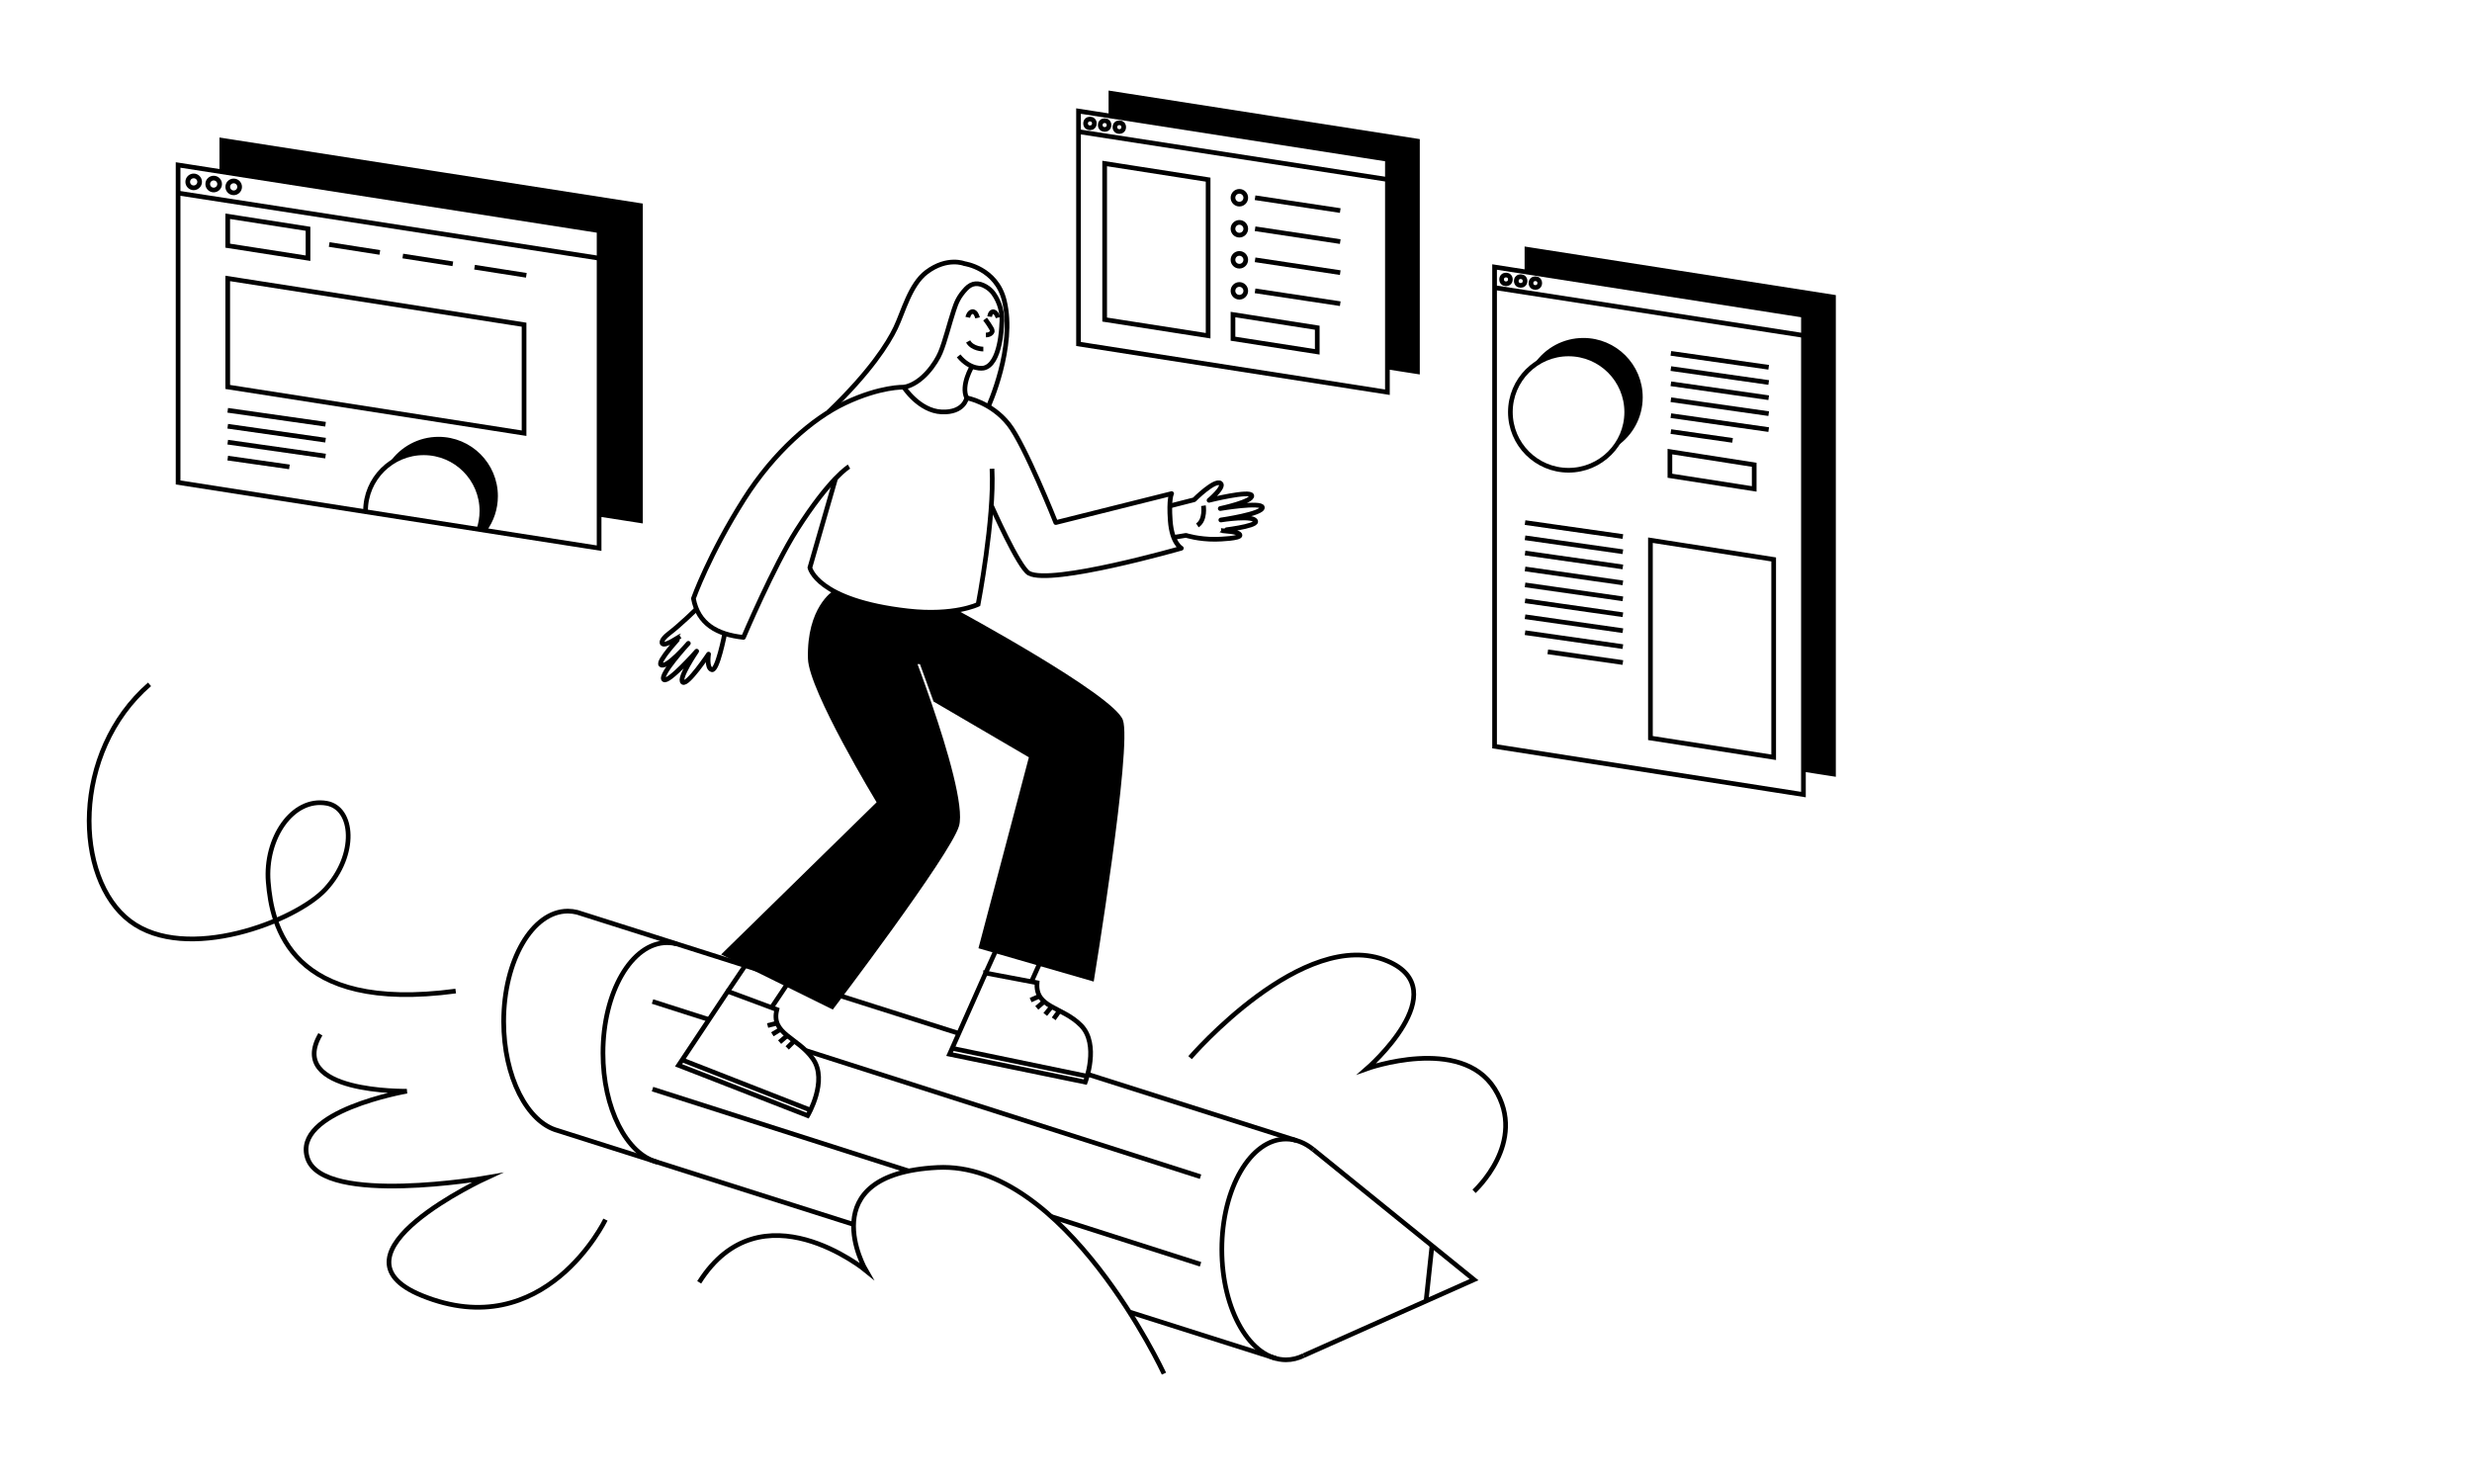 <?xml version="1.0" encoding="UTF-8"?>
<svg id="Calque_1" data-name="Calque 1" xmlns="http://www.w3.org/2000/svg" viewBox="0 0 1056 634">
  <defs>
    <style>
      .cls-1 {
        stroke-linejoin: round;
      }

      .cls-1, .cls-2 {
        fill: none;
        stroke-width: 2px;
      }

      .cls-1, .cls-2, .cls-3 {
        stroke: #000;
      }

      .cls-2, .cls-3 {
        stroke-miterlimit: 10;
      }
    </style>
  </defs>
  <polygon class="cls-2" points="255.93 234.2 76.08 206.13 76.08 70.48 255.93 98.55 255.93 234.2"/>
  <polygon class="cls-2" points="223.87 185.08 97.28 165.32 97.28 118.96 223.87 138.72 223.87 185.08"/>
  <polygon class="cls-2" points="131.58 110.31 97.28 104.96 97.28 92.4 131.58 97.75 131.58 110.31"/>
  <line class="cls-2" x1="202.72" y1="114.16" x2="224.84" y2="117.62"/>
  <line class="cls-2" x1="172.07" y1="109.38" x2="193.44" y2="112.71"/>
  <line class="cls-2" x1="140.63" y1="104.47" x2="162.26" y2="107.85"/>
  <polygon class="cls-3" points="274.1 223.05 255.93 220.22 255.93 98.55 94.25 73.32 94.25 59.33 274.1 87.4 274.1 223.05"/>
  <line class="cls-2" x1="76.08" y1="82.49" x2="255.93" y2="110.31"/>
  <circle class="cls-2" cx="82.74" cy="77.7" r="2.54"/>
  <circle class="cls-2" cx="91.28" cy="78.63" r="2.54"/>
  <circle class="cls-2" cx="99.83" cy="79.84" r="2.54"/>
  <polygon class="cls-2" points="592.68 167.57 460.73 146.97 460.73 47.45 592.68 68.04 592.68 167.57"/>
  <polygon class="cls-2" points="562.71 150.32 526.71 144.71 526.71 134.39 562.71 140.01 562.71 150.32"/>
  <polygon class="cls-2" points="749.37 208.88 713.36 203.26 713.36 192.95 749.37 198.57 749.37 208.88"/>
  <polygon class="cls-2" points="516.09 143.43 471.89 136.53 471.89 69.85 516.09 76.75 516.09 143.43"/>
  <polygon class="cls-3" points="606.01 159.39 592.68 157.31 592.68 68.04 474.07 49.53 474.07 39.27 606.01 59.86 606.01 159.39"/>
  <line class="cls-2" x1="460.73" y1="56.25" x2="592.68" y2="76.67"/>
  <circle class="cls-2" cx="465.62" cy="52.74" r="1.87"/>
  <circle class="cls-2" cx="471.89" cy="53.43" r="1.87"/>
  <circle class="cls-2" cx="478.16" cy="54.32" r="1.87"/>
  <polygon class="cls-2" points="770.4 339.47 638.46 318.87 638.46 114.08 770.4 134.68 770.4 339.47"/>
  <polygon class="cls-2" points="757.69 323.54 705.04 315.32 705.04 230.79 757.69 239.01 757.69 323.54"/>
  <polygon class="cls-3" points="783.74 331.29 770.4 329.21 770.4 134.68 651.79 116.16 651.79 105.9 783.74 126.5 783.74 331.29"/>
  <line class="cls-2" x1="638.46" y1="122.89" x2="770.4" y2="143.31"/>
  <circle class="cls-2" cx="643.34" cy="119.38" r="1.87"/>
  <circle class="cls-2" cx="649.61" cy="120.06" r="1.87"/>
  <circle class="cls-2" cx="655.88" cy="120.95" r="1.87"/>
  <line class="cls-2" x1="97.28" y1="175.3" x2="139.07" y2="181.25"/>
  <line class="cls-2" x1="97.28" y1="182.11" x2="139.07" y2="188.06"/>
  <line class="cls-2" x1="97.28" y1="188.91" x2="139.07" y2="194.86"/>
  <line class="cls-2" x1="97.28" y1="195.72" x2="123.63" y2="199.47"/>
  <circle class="cls-2" cx="529.44" cy="84.48" r="2.73"/>
  <line class="cls-2" x1="536.15" y1="84.48" x2="572.53" y2="89.96"/>
  <circle class="cls-2" cx="529.44" cy="97.74" r="2.73"/>
  <line class="cls-2" x1="536.15" y1="97.74" x2="572.53" y2="103.22"/>
  <circle class="cls-2" cx="529.44" cy="111" r="2.73"/>
  <line class="cls-2" x1="536.15" y1="111" x2="572.53" y2="116.48"/>
  <circle class="cls-2" cx="529.44" cy="124.26" r="2.73"/>
  <line class="cls-2" x1="536.15" y1="124.26" x2="572.53" y2="129.75"/>
  <circle class="cls-2" cx="670.06" cy="176.06" r="24.85"/>
  <path class="cls-3" d="M701.24,169.74c0-13.73-11.13-24.85-24.85-24.85-8.48,0-15.96,4.25-20.45,10.73,4.01-2.78,8.88-4.41,14.13-4.41,13.73,0,24.85,11.13,24.85,24.85,0,5.25-1.63,10.11-4.41,14.13,6.48-4.49,10.73-11.97,10.73-20.45Z"/>
  <path class="cls-2" d="M156.16,218.63c0-.11,0-.22,0-.33,0-13.73,11.13-24.85,24.85-24.85s24.85,11.13,24.85,24.85c0,2.76-.45,5.41-1.28,7.89"/>
  <path class="cls-3" d="M207.41,226.63c3-4.11,4.78-9.17,4.78-14.65,0-13.73-11.13-24.85-24.85-24.85-8.48,0-15.96,4.25-20.45,10.73,4.01-2.78,8.88-4.41,14.13-4.41,13.73,0,24.85,11.13,24.85,24.85,0,2.76-.45,5.41-1.28,7.89"/>
  <line class="cls-2" x1="713.77" y1="163.97" x2="755.56" y2="169.92"/>
  <line class="cls-2" x1="713.77" y1="157.47" x2="755.56" y2="163.42"/>
  <line class="cls-2" x1="713.77" y1="150.97" x2="755.56" y2="156.92"/>
  <line class="cls-2" x1="713.77" y1="170.78" x2="755.56" y2="176.73"/>
  <line class="cls-2" x1="713.77" y1="177.59" x2="755.56" y2="183.54"/>
  <line class="cls-2" x1="651.48" y1="236.27" x2="693.26" y2="242.22"/>
  <line class="cls-2" x1="651.48" y1="229.77" x2="693.26" y2="235.72"/>
  <line class="cls-2" x1="651.48" y1="223.27" x2="693.26" y2="229.22"/>
  <line class="cls-2" x1="651.48" y1="243.08" x2="693.26" y2="249.03"/>
  <line class="cls-2" x1="651.48" y1="249.89" x2="693.26" y2="255.84"/>
  <line class="cls-2" x1="651.48" y1="256.69" x2="693.26" y2="262.64"/>
  <line class="cls-2" x1="651.48" y1="263.5" x2="693.26" y2="269.45"/>
  <line class="cls-2" x1="651.48" y1="270.31" x2="693.26" y2="276.26"/>
  <line class="cls-2" x1="661.19" y1="278.49" x2="693.26" y2="283.06"/>
  <line class="cls-2" x1="713.77" y1="184.39" x2="740.12" y2="188.15"/>
  <g>
    <path class="cls-2" d="M280.81,496.53c-13.15-3.46-23.23-23.01-23.23-46.62,0-26.05,12.27-47.16,27.4-47.16,1.35,0,2.67.17,3.97.49"/>
    <path class="cls-2" d="M556.9,579.15c-2.4,1.18-4.93,1.81-7.55,1.81-15.13,0-27.4-21.11-27.4-47.16s12.27-47.16,27.4-47.16c4.15,0,8.09,1.59,11.62,4.44"/>
    <line class="cls-2" x1="464.56" y1="458.95" x2="553.8" y2="487.27"/>
    <path class="cls-2" d="M364.65,523.13l-126.38-40.11.12.03c-13.15-3.46-23.23-23.01-23.23-46.62,0-26.05,12.27-47.16,27.4-47.16,1.35,0,2.67.17,3.97.49h0s163.05,51.74,163.05,51.74"/>
    <line class="cls-2" x1="545.03" y1="580.38" x2="482.45" y2="560.52"/>
    <polyline class="cls-2" points="560.97 491.08 629.68 546.72 556.9 579.15"/>
    <line class="cls-2" x1="611.73" y1="532.19" x2="609.2" y2="555.85"/>
  </g>
  <path d="M391.94,283.71s2.78,7.35,6.24,17.44c6.44,18.8,13.85,43.74,11.49,51.77-3.63,12.34-53.91,78.41-53.91,78.41l-47.69-23.55,66.4-65.01s-28.94-47.71-29.32-61.32c-.62-21.97,10.69-28.93,10.69-28.93,0,0,14.09,6.11,28.49,8.06,13.67,1.85,24.58.11,24.58.11,0,0,66.6,35.97,70.75,46.86,4.15,10.89-12.44,111.82-12.44,111.82l-49.24-14.24,21.54-81.59-40.72-23.82-5.81-15.97-1.06-.03Z"/>
  <path class="cls-2" d="M310.9,423.54l-21.02,31.59,55.15,21.5s8.8-14.86,2.26-24.21c-6.54-9.35-18.12-10.62-15.42-21.09l-20.97-7.79Z"/>
  <line class="cls-2" x1="291.31" y1="452.79" x2="346.37" y2="474.34"/>
  <line class="cls-2" x1="310.9" y1="423.54" x2="321.1" y2="408.44"/>
  <line class="cls-2" x1="329.58" y1="430.48" x2="339.28" y2="415.99"/>
  <line class="cls-2" x1="327.91" y1="438.15" x2="331.97" y2="437.11"/>
  <line class="cls-2" x1="329.94" y1="441.89" x2="333.49" y2="439.73"/>
  <line class="cls-2" x1="333.04" y1="445.24" x2="336.28" y2="442.43"/>
  <line class="cls-2" x1="336.28" y1="447.71" x2="339.28" y2="444.74"/>
  <path class="cls-2" d="M421.04,415.73l-15.4,34.67,57.98,11.92s6.18-16.13-1.85-24.25c-8.02-8.11-19.65-7.43-18.75-18.2l-21.98-4.15Z"/>
  <line class="cls-2" x1="406.65" y1="447.85" x2="464.56" y2="459.84"/>
  <line class="cls-2" x1="421.04" y1="415.73" x2="428.56" y2="399.13"/>
  <line class="cls-2" x1="440.62" y1="419.43" x2="447.74" y2="403.52"/>
  <line class="cls-2" x1="440.27" y1="427.27" x2="444.1" y2="425.57"/>
  <line class="cls-2" x1="442.9" y1="430.62" x2="446.04" y2="427.89"/>
  <line class="cls-2" x1="446.51" y1="433.4" x2="449.24" y2="430.08"/>
  <line class="cls-2" x1="450.13" y1="435.28" x2="452.58" y2="431.85"/>
  <path class="cls-1" d="M423.53,216.05s11.71,26.54,16.02,28.86c9.68,5.21,65.1-10.69,65.1-10.69,0,0-4.03-2.13-4.73-11.71-.7-9.58.58-11.63.58-11.63l-49.49,12.38s-13.27-33.36-20.1-42c-7.5-9.49-17.95-11.27-17.95-11.27,0,0-1.1,6.44-10.72,6s-16.14-10.57-16.14-10.57c0,0-9.88-.41-25.14,6.8-13.95,6.59-30.43,21.04-43.12,41.07-14.95,23.58-21.62,42.41-21.62,42.41,2,10.81,10.04,15.41,21.38,16.61,0,0,12.85-30.31,22.73-45.86,14.28-22.47,22.36-27.09,22.36-27.09"/>
  <path class="cls-2" d="M423.77,200.27c1.1,21.42-5.93,57.93-5.93,57.93,0,0-10.26,5.04-30.02,2.81-39.02-4.41-41.85-18.5-41.85-18.5l10.99-38.09"/>
  <path class="cls-2" d="M353.94,176c17.81-17.1,25.45-29.24,28.66-35.94,3.29-6.87,6.16-18.51,13.23-23.82,8.84-6.63,16.15-3.61,16.15-3.61,0,0,13.6,1.86,17.03,15.75,4.89,19.82-6.8,45.31-6.8,45.31"/>
  <path class="cls-2" d="M409.51,152.06c5.17,6.31,10.64,5.2,10.64,5.2,7.37-1.47,7.75-18.41,7.75-18.41.52-4.75-.7-9.54-3.47-13.44-.87-1.23-2-2.17-3.17-2.88-3.16-1.91-6.03-1.84-8.57.83-3.3,3.47-4.22,6.1-5.24,9.17-1.85,5.54-3.75,13.36-5.75,18.14-1.78,4.27-7.69,13.32-15.61,14.77"/>
  <path class="cls-2" d="M415.25,156.52s-4.89,8.09-2.3,13.48"/>
  <g>
    <path class="cls-2" d="M420.82,136.31s3.21,4.28,3.08,5.13-1.05,1.64-2.74,1.69"/>
    <path class="cls-2" d="M417.59,135.81s-.68-3.04-2.38-2.64c-1.37.32-1.8,2.41-1.8,2.41"/>
    <path class="cls-2" d="M426.34,135.7s-.8-2.89-2.39-2.47c-.97.25-1.18,2.05-1.18,2.05"/>
    <path class="cls-2" d="M420.06,149.14s-4.69,0-6.49-3.26"/>
  </g>
  <path class="cls-1" d="M309.55,270.89s-3.1,16-5.48,15.24c-2.39-.76-1.38-6.66-1.38-6.66,0,0-8.93,13.37-10.99,12.04-2.21-1.43,5.91-13.3,5.91-13.3,0,0-12.1,13.74-14.02,12.16-2.16-1.78,10.47-15.52,10.47-15.52,0,0-9.3,10.92-11.72,9.18-1.8-1.3,8.59-12.35,8.58-12.35-.53.08-6.6,4.52-7.88,3.36-1.03-.92,1.02-3.11,2.85-4.48,4.4-3.32,11.47-10.19,11.47-10.19"/>
  <path class="cls-1" d="M499.78,216.15l10.36-2.64s8.75-8.79,11.26-7.03c2.05,1.43-4.91,7.27-4.91,7.27,0,0,17.66-4.41,18.24-2.02.62,2.56-13.46,5.54-13.46,5.54,0,0,17.69-2.97,17.99-.5.34,2.78-17.74,5.39-17.74,5.39,0,0,14.35-2.32,14.9.61.41,2.18-14.83,3.85-14.82,3.85.43.31,7.98.32,8.12,2.04.11,1.37-8.25,1.72-10.54,1.74-7.2.06-12.54-1.67-12.54-1.67l-5.25.86"/>
  <path class="cls-1" d="M514.09,216.05s.98,6.09-2.59,8.41"/>
  <path class="cls-2" d="M63.88,292.38c-33.38,28.95-32.38,82.94-8.33,101.14,23.97,18.13,70.87.08,83.5-13.61,13.62-14.76,12.06-34.67.51-36.72-14.73-2.61-26.48,15.13-24.97,33.63,1.52,18.6,9.23,56.14,80.08,46.6"/>
  <line class="cls-2" x1="344.18" y1="448.81" x2="512.85" y2="502.73"/>
  <line class="cls-2" x1="278.75" y1="427.89" x2="302.87" y2="435.6"/>
  <line class="cls-2" x1="449.09" y1="519.76" x2="512.85" y2="540.15"/>
  <line class="cls-2" x1="278.75" y1="465.31" x2="388.18" y2="500.29"/>
  <path class="cls-2" d="M508.39,451.87s48.51-56.4,84.3-41.28c29.69,12.54-8.73,45.97-8.73,45.97,0,0,40.08-14.3,54.5,8.56,14.42,22.86-8.77,43.85-8.77,43.85"/>
  <path class="cls-2" d="M136.86,441.89c-14.77,25.26,36.95,24.31,36.95,24.31,0,0-49.32,8.52-42.4,28.77,6.92,20.26,76.51,8.2,76.51,8.2,0,0-71.05,32.61-27.8,50.29,52.61,21.5,78.52-32.39,78.52-32.39"/>
  <path class="cls-2" d="M298.68,547.86c26.4-41.82,71.24-5.03,71.24-5.03,0,0-24.08-41.25,30.51-44.03,54.59-2.79,96.8,88.07,96.8,88.07"/>
</svg>
